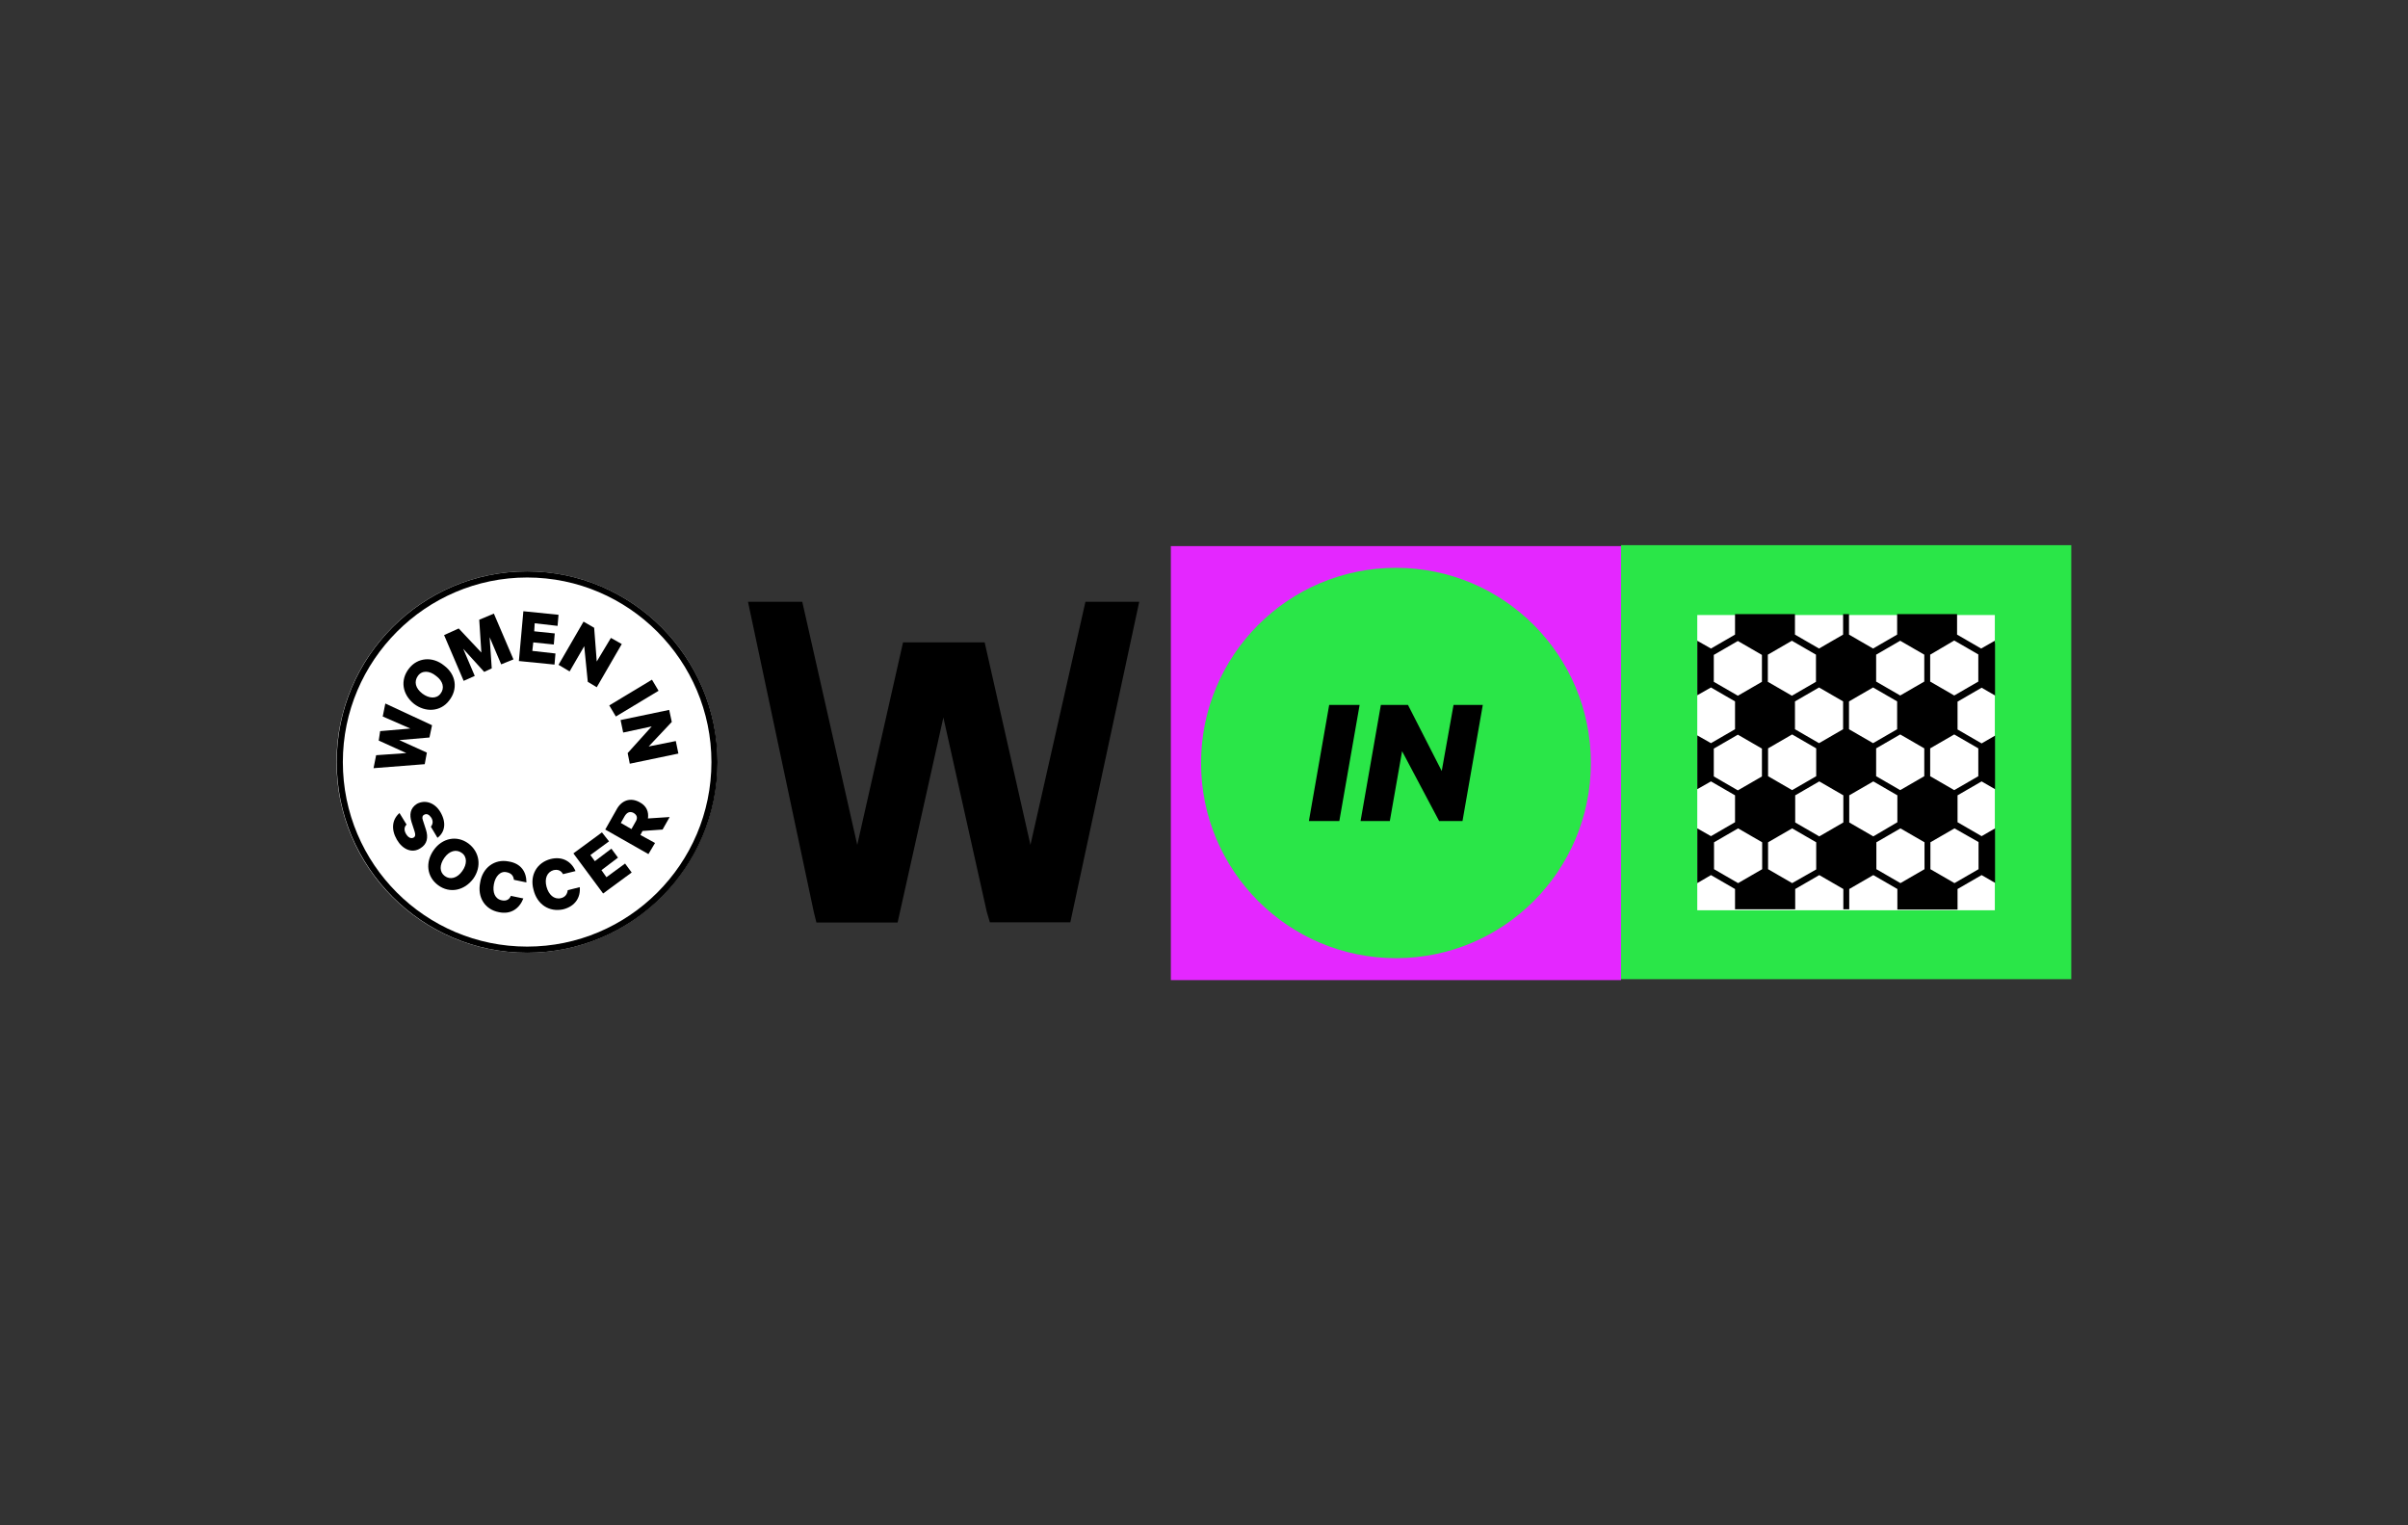 <?xml version="1.0" encoding="utf-8"?>
<!-- Generator: Adobe Illustrator 22.1.0, SVG Export Plug-In . SVG Version: 6.00 Build 0)  -->
<svg version="1.1" id="图层_1" xmlns="http://www.w3.org/2000/svg" xmlns:xlink="http://www.w3.org/1999/xlink" x="0px" y="0px"
	 viewBox="0 0 1020.5 646.3" style="enable-background:new 0 0 1020.5 646.3;" xml:space="preserve">
<rect x="0" y="0" width="1020.5" height="646.3" fill="#333333" stroke="none"/>
<style type="text/css">
	.st0{fill:#FFFFFF;}
	.st1{fill:#E427FF;}
	.st2{fill:#2AE648;}
</style>
<g>
	<g>
		<path class="st0" d="M304,322.9c0,44.5-36.2,80.8-80.7,80.8c-44.5,0-80.7-36.2-80.7-80.8c0-44.5,36.2-80.8,80.7-80.8
			C267.8,242.1,304,278.4,304,322.9z"/>
		<path d="M223.4,242.8c-44.1,0-80,36-80,80.1c0,44.1,36,80.1,80,80.1c44.1,0,80-36,80-80.1C303.4,278.8,267.4,242.8,223.4,242.8z
			 M223.4,401.7c-43.4,0-78.7-35.4-78.7-78.8s35.3-78.8,78.7-78.8c43.4,0,78.7,35.4,78.7,78.8S266.8,401.7,223.4,401.7z"/>
		<path d="M223.4,242.1c-44.5,0-80.7,36.2-80.7,80.8c0,44.5,36.2,80.8,80.7,80.8c44.5,0,80.7-36.2,80.7-80.8
			C304,278.4,267.8,242.1,223.4,242.1z M223.4,401.1c-43,0-78.1-34.9-78.1-78.2c0-43,35.1-78.2,78.1-78.2c43,0,78.1,35.2,78.1,78.2
			C301.5,366.2,266.3,401.1,223.4,401.1z"/>
		<path d="M183.1,307.3l-19.8-9.2l-1.1,5.5l11.7,5.1l-12.8,1.1l-0.6,4l11.7,5.3l-12.8,0.9l-1.1,5.5l21.7-1.7l0.9-4.9l-11.7-5.3
			l12.8-1.1L183.1,307.3z"/>
		<path d="M188.2,282c-4.9-4-11.3-3.4-14.9,1.3c-3.8,4.9-2.8,10.9,2.1,14.9c4.9,3.8,11.3,3.4,14.9-1.3
			C194.2,292,193.3,285.8,188.2,282z M186.7,293.9c-1.7,2.3-4.9,2.1-7.7,0c-3-2.3-3.6-5.1-1.9-7.5s4.9-2.3,7.7,0
			C187.8,288.6,188.5,291.6,186.7,293.9z"/>
		<path d="M217.6,279.4l-8.3-19.4l-6.2,2.6l0.9,13.9l-9.6-10.2l-6.2,2.8l8.3,19.4l4.7-2.1l-4.9-11.5l8.9,9.8l3.2-1.5l-0.9-13.2
			l4.9,11.5L217.6,279.4z"/>
		<path d="M236.3,265.2l0.4-4.7l-14.9-1.5l-1.9,21.1l15.1,1.5l0.4-4.7l-9.8-1.1l0.4-3.6l8.7,0.9l0.4-4.7l-8.7-0.9l0.2-3.4
			L236.3,265.2z"/>
		<path d="M258.9,270.3l-6,10l-1.1-14.3l-4.5-2.6l-10.6,18.3l4.7,2.8l6.2-10.7l1.5,15.1l3.8,2.3l10.6-18.3L258.9,270.3z"/>
		<path d="M276.3,288l-18.1,10.9l2.8,4.7l18.1-10.9L276.3,288z"/>
		<path d="M286.4,314l-11.5,2.3l9.8-10.4l-1.1-5.1l-20.6,4.3l1.1,5.3l12.1-2.6l-10.2,11.3l0.9,4.5l20.6-4.3L286.4,314z"/>
		<path d="M186.7,344.2c-2.3-4-6.4-5.5-10-3.6c-3,1.9-3.2,4.7-2.3,7.7l1.3,4c0.4,1.3,0.4,2.1-0.4,2.6c-1.1,0.6-2.3,0-3.2-1.5
			c-0.9-1.5-0.9-3,0.2-4l-3-4.9c-3.2,2.8-3.6,7-1.1,11.3c2.3,4,6.4,6,10,3.6c2.8-1.7,3.4-4.5,2.3-7.9l-1.3-4
			c-0.4-1.1-0.2-1.9,0.6-2.3c1.1-0.6,2.1,0,3,1.3c0.9,1.5,0.6,2.8-0.2,3.8l2.8,4.7C188.5,352.7,189.3,348.7,186.7,344.2z"/>
		<path d="M198.5,357.4c-4.9-3.6-11.1-2.3-14.7,2.8c-3.6,5.1-3,11.3,1.9,14.9s11.1,2.3,14.9-2.8C204.2,367.2,203.3,361,198.5,357.4z
			 M195.9,369.1c-2.1,3-5.1,3.8-7.4,2.1c-2.3-1.7-2.3-4.7-0.2-7.7c2.1-3,5.1-3.8,7.4-2.1C198,363,198,366.2,195.9,369.1z"/>
		<path d="M212.7,381.5c-3-0.6-4-3.4-3.4-6.8c0.6-3.4,2.8-5.8,5.5-5.1c1.9,0.4,2.8,1.5,3,3.2l5.3,1.1c0-4.5-2.3-8.1-7.7-8.9
			c-5.7-1.1-10.9,2.6-11.9,8.9c-1.3,6.4,2.1,11.5,7.9,12.6c5.1,1.1,8.7-1.5,10.4-5.8l-5.3-1.1C215.9,381.1,214.6,381.9,212.7,381.5z
			"/>
		<path d="M240.6,377.2c-0.2,1.7-1.1,3-3,3.4c-2.8,0.6-5.1-1.5-6-4.9c-0.9-3.4,0.2-6.2,3-7c1.9-0.4,3.2,0.2,4,1.7l5.3-1.3
			c-1.7-4-5.5-6.4-10.6-5.1c-5.7,1.5-8.9,6.8-7.2,13c1.5,6.2,6.6,9.6,12.6,8.3c5.1-1.3,7.4-5.1,7-9.4L240.6,377.2z"/>
		<path d="M264.9,365.9l-7.9,5.8l-2.1-3l7-5.3l-2.8-3.8l-7,5.3l-1.9-2.6l7.9-5.8l-3-3.8l-12.1,8.9l12.6,17l12.1-8.9L264.9,365.9z"/>
		<path d="M280.8,351.5l3-5.3l-9.2,0.6c0.4-2.8-0.6-5.3-3.4-6.8c-4-2.3-7.9-0.9-10,3.2l-4.7,8.3l18.3,10.4l2.8-4.7l-6.2-3.4l0.9-1.7
			L280.8,351.5z M269.3,348.3l-1.7,3l-4.5-2.6l1.7-3c1.1-1.7,2.3-1.9,3.6-1.3C270,345.3,270.4,346.6,269.3,348.3z"/>
	</g>
	<path class="st1" d="M687,231.4H496.2v183.9H687V231.4z"/>
	<path class="st2" d="M877.8,231H687v183.9h190.8V231z"/>
	<g>
		<path class="st2" d="M591.6,406c45.6,0,82.6-37,82.6-82.7c0-45.7-37-82.7-82.6-82.7s-82.6,37-82.6,82.7C509,369,546,406,591.6,406
			z"/>
		<path d="M567.6,347.9h-12.9l8.6-49.2h12.9L567.6,347.9z"/>
		<path d="M619.8,347.9h-9.9l-15.7-29.6l-5.2,29.6h-12.4l8.6-49.2h11.5l14.3,28l5-28h12.4L619.8,347.9z"/>
	</g>
	<g>
		<path class="st0" d="M845.4,260.6H719.3v125.1h126.1V260.6z"/>
		<path d="M845.4,271.9v-0.4l-5.8,3.3l-10.2-5.9v-8.7H804v8.7l-10.2,5.9l-10.2-5.9l0-8.7h-2.5l0,8.7l-10.2,5.9l-10.2-5.9v-8.7h-25.4
			l0,8.7l-10.2,5.9l-5.8-3.3v23.1l5.8-3.3l10.2,5.9l0,11.8l-10.2,5.9l-5.8-3.3v22.8l5.8-3.3l10.2,5.9v5.7v5.7l-10.2,5.9l-5.8-3.3
			v23.2l5.8-3.4l10.2,5.9v8.6h2.5h20.5h2.5l0-8.6l10.2-5.9l10.2,5.9v8.6h2.5v-8.6l10.2-5.9l10.2,5.9l0,8.7h2.5h20.5h2.5l0-8.7
			l10.2-5.9l5.7,3.3v-0.3v-1.4v-19.8v-1V351l-5.7,3.3l-10.2-5.9V337l10.2-5.9l5.7,3.3v0v-1.4v-19.9v-1.4l-5.7,3.3l-10.2-5.9v-11.8
			l10.2-5.9l5.7,3.3v-0.4v-1.4v-19.9L845.4,271.9L845.4,271.9z M770.9,291.3l10.2,5.9V309l-10.2,5.9l-10.2-5.9v-11.8L770.9,291.3z
			 M726.3,288.9v-11.4l10.2-5.9l10.2,5.9v11.4l-10.2,5.9L726.3,288.9z M726.3,329v-11.8l10.2-5.9l10.2,5.9v11.8l-10.2,5.9L726.3,329
			z M746.8,368.3l-10.2,5.9l-10.2-5.9l0-11.4l10.2-5.9l10.2,5.9V368.3z M749.2,277.4l10.2-5.9l10.2,5.9l0,11.5l-10.2,5.9l-10.2-5.9
			V277.4z M749.3,317.1l10.2-5.9l10.2,5.9l0,11.8l-10.2,5.9l-10.2-5.9L749.3,317.1L749.3,317.1z M759.5,374.2l-10.2-5.9v-11.4
			l10.2-5.9l10.2,5.9l0,11.5L759.5,374.2z M781.2,348.5l-10.2,5.9l-10.2-5.9V337l10.2-5.9l10.2,5.9V348.5z M795.1,277.4l10.2-5.9
			l10.2,5.9l0,11.4l-10.2,5.9l-10.2-5.9L795.1,277.4L795.1,277.4z M815.5,317.1v11.8l-10.2,5.9l-10.2-5.9v-11.8l10.2-5.9
			L815.5,317.1z M783.6,297.2l10.2-5.9l10.2,5.9l0,11.8l-10.2,5.9l-10.2-5.9V297.2z M793.9,354.4l-10.2-5.9V337l10.2-5.9l10.2,5.9
			l0,11.4L793.9,354.4z M815.6,368.3l-10.2,5.9l-10.2-5.9v-11.4l10.2-5.9l10.2,5.9V368.3z M838.5,356.8l0,11.5l-10.2,5.9l-10.2-5.9
			v-11.4l10.2-5.9L838.5,356.8z M838.4,317.1l0,11.8l-10.2,5.9l-10.2-5.9v-11.8l10.2-5.9L838.4,317.1z M838.4,288.8l-10.2,5.9
			l-10.2-5.9l0-11.4l10.2-6l10.2,5.9L838.4,288.8L838.4,288.8z"/>
	</g>
	<g>
		<path d="M464,260.4l-25.9,114.5h-3.5l-22-97.3h-25.9L365,374.9h-3.7l-25.9-114.5h-11.7l26.5,125h0.2h0.2h25.2h0.2l22-98.8h3.3
			l22,98.8h0.2h0.2H449h0.2l26.7-125H464z"/>
		<path d="M453.6,390.8h-34.1l-1.3-4.4L399.8,304l-19.4,86.9h-34.4l-1.1-4.4L317,255H340l23.3,103l19.4-85.8h34.6l19.4,85.8
			l23.3-103h22.8L453.6,390.8z M442.5,379.9h2.2L469,266.1h-0.9L442.5,379.9z M427.9,379.9h2.4l-21.7-96.9h-2.2L427.9,379.9z
			 M369.4,379.9h2.4l21.5-96.9h-2.2L369.4,379.9z M354.8,379.9h2.2l-25.9-114.1h-0.9L354.8,379.9z"/>
	</g>
</g>
</svg>
